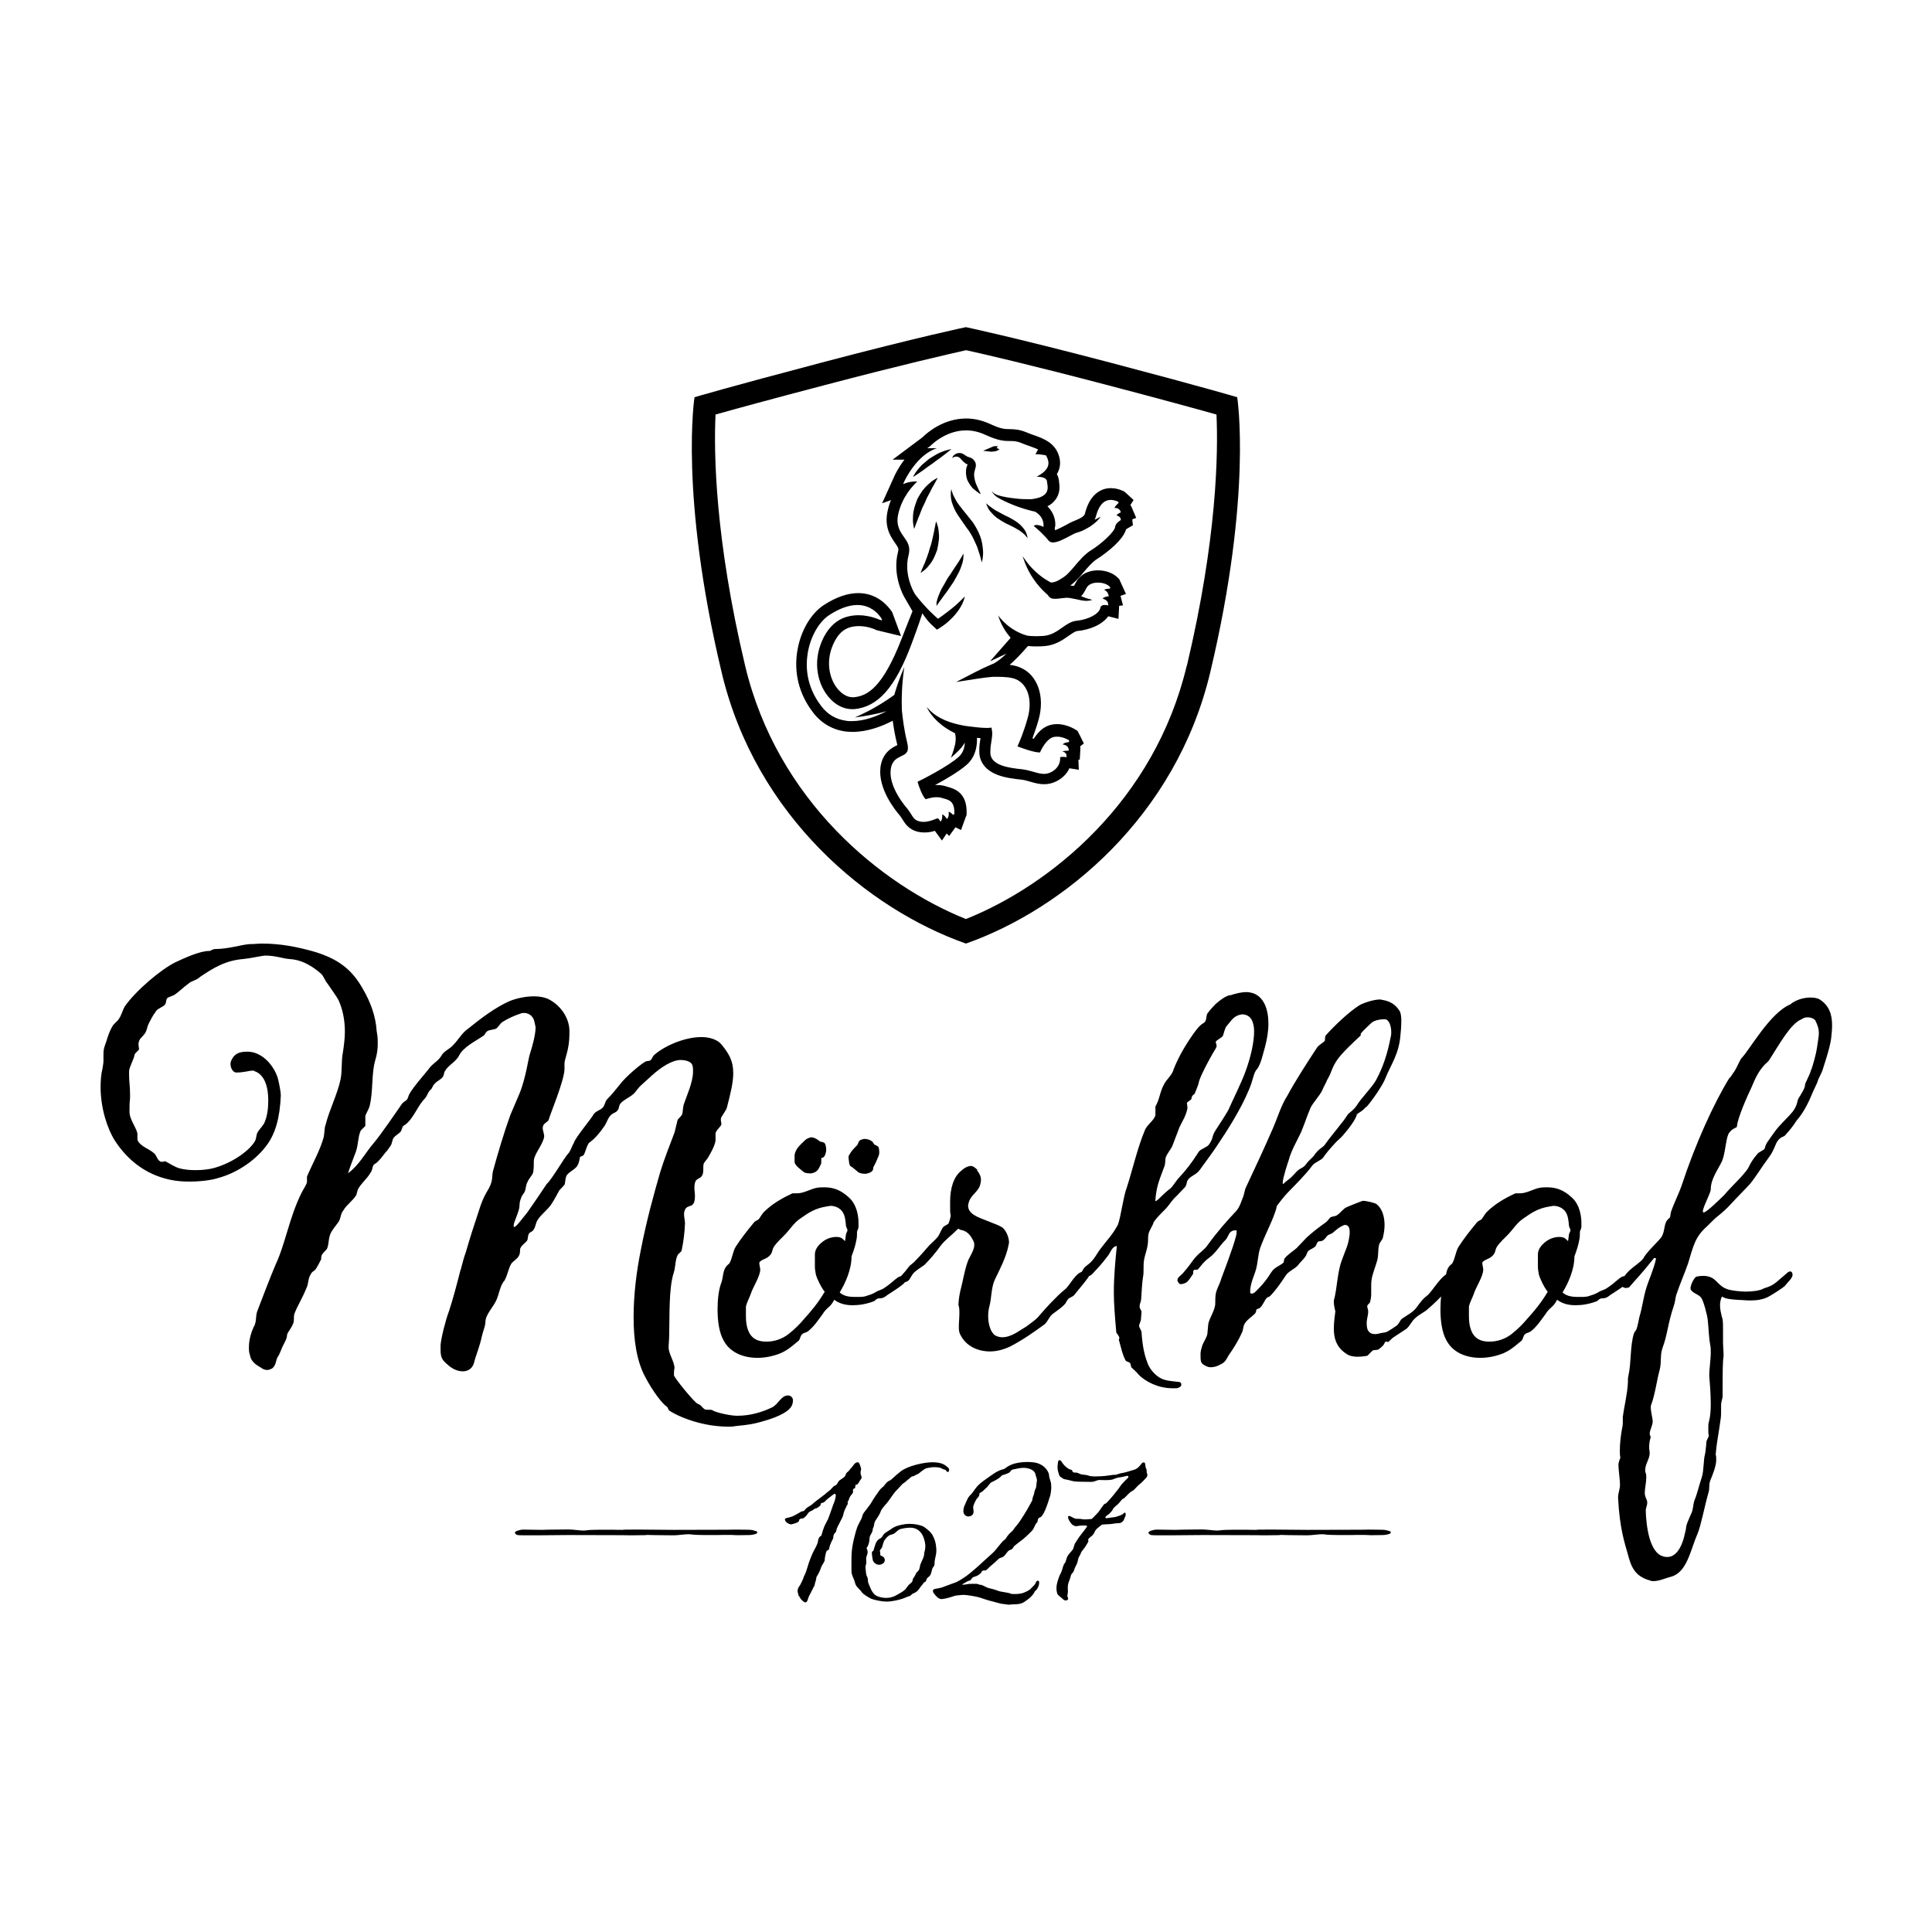 <?xml version="1.0" encoding="UTF-8"?><svg id="a" xmlns="http://www.w3.org/2000/svg" viewBox="0 0 141.73 141.73"><path d="M55.51,112.51c.04-.06.04-.07.04-.12s-.12-.08-.2-.1c-.08-.02-.16-.07-.52-.07-.4,0-.64-.01-.88-.01s-.48.01-.6.01c-1.88,0-2.92.01-3.92.01-.8,0-1.6-.02-2.36-.02-.19,0-.36,0-.51,0-.01,0-.02,0-.03,0-.02,0-.04,0-.06,0-.5,0-.74,0-.8.02-.23,0-.47,0-.7-.01h-.44c-.4,0-.8,0-1.04.01-.32.01-.24.01-.52.04-.04,0-.12.01-.16.01-.28,0-.8-.08-1.08-.08-.32,0-.84.01-1,.01-.36,0-.76.01-.96.02-.44,0-1.12-.02-1.36-.02-.28,0-.6.11-.64.21,0,.07.08.17.2.19.08.02.48.02,1.4.02.76,0,1.56-.02,2.36-.02,1,0,2.04.01,3.92.01.12,0,.36.01.6.01s.48-.01.88-.01c.17,0,.27,0,.35-.02.2.01.6.02.95.02.16,0,.68.01,1,.01.28,0,.8-.08,1.08-.08.04,0,.12.01.16.01.28.03.2.03.52.04.24.01.64.01,1.04.01h.44c.24-.01.48-.01.72-.01.16,0,.32,0,.44.01.12.01.24.01.4.01.32,0,.64-.01.76-.01.16,0,.48-.07.52-.12M63.14,108.13s-.01-.07-.01-.08c0-.04.01-.05.01-.12,0-.05.03-.1.03-.16,0-.05-.01-.12-.07-.25,0-.01-.07-.25-.16-.25-.25,0-.35.27-.45.37-.2.2-.18.25-.31.34-.14.1-.14.23-.19.31-.14.19-.45.26-.53.48-.04.08-.12.2-.22.22-.1.01-.26.27-.42.38-.16.11-.29.25-.41.33-.12.08-.42.33-.59.45-.16.12-.26.25-.42.33s-.31.22-.31.22c0,0-.07.15-.19.16-.12.01-.15.04-.31.14-.29.16-.37.22-.6.29-.25.07-.4.08-.41.16,0,.26.4.38.44.38s.35-.08.48-.15c.12-.07.1-.08.14-.2.04-.12.25-.04.35-.14.11-.1.18-.16.2-.2.03-.04.07-.12.15-.2.08-.08.3-.14.37-.22.07-.08.15-.04.27-.12.12-.08.19-.15.19-.15,0,0,.05-.1.05-.15s.1-.04.19-.08c.1-.04.15-.14.3-.26.15-.12.29-.22.4-.31.05-.04.1-.07.12-.07s.04.03.07.05c.01.01.01.04.01.08,0,.1-.03.25-.08.4-.08.2-.18.46-.18.48s-.22.63-.3.84c-.1.2-.18.33-.27.53-.08.19-.14.38-.2.6-.03.1-.03.11-.04.11,0,0-.08.03-.11.07-.14.18-.11.34-.15.45-.04.11-.12.3-.25.52-.19.34-.41.95-.52,1.34-.1.34-.18.5-.25.63,0,.08-.22.53-.27.61l-.03.04c-.08.11-.15.22-.15.38,0,.05.01.11.03.16.04.18.05.22.07.22.03-.03.05.14.22.3.14.14.22.16.27.16.16-.04.14-.25.27-.5.14-.25.19-.38.29-.57.1-.16.11-.22.12-.31.03-.14.1-.26.1-.4.01-.14.15-.25.27-.56l.07-.19c.04-.12.1-.22.16-.31.11-.19.12-.22.12-.26,0-.03,0-.07.01-.15.03-.2.08-.41.12-.5.04-.1.14-.04.18-.15.03-.11.04-.23.19-.56.07-.15.11-.2.12-.23,0-.01.01-.05.01-.07,0-.08.01-.22.12-.33.11-.1.08-.12.12-.26.04-.14.07-.2.3-.64.23-.44.16-.35.23-.6.07-.25.14-.3.19-.45.04-.12.1-.1.1-.2,0-.1-.01-.11-.01-.14,0-.05.04.01.1-.19.07-.26.22-.34.27-.45.03-.04.03-.05.03-.08s-.01-.07-.01-.14c0-.12.12-.1.15-.15.01-.04.03-.07.03-.12v-.08s.01-.04.04-.04c.04,0,.12,0,.22-.18.16-.29.2-.26.2-.33s-.03-.15-.07-.26M69.59,107.94s.04-.05.04-.1c0-.07-.04-.16-.11-.2-.14-.11-.33-.37-1.12-.37-.63,0-1.77.26-2.3.65-.52.4-.68.64-.87.71-.19.07-.35.35-.41.4-.05.04-.26.22-.31.31-.07.1-.44.61-.53.79-.08.18-.38.53-.46.65-.08.12-.2.2-.26.44-.05.23-.25.5-.37.8-.11.3-.4,1.31-.42,2.03-.01.3-.01.56-.01.76,0,.27,0,.45.01.55.01.16.15.44.2.57.05.14.07.3.15.41.07.11.34.35.4.46.04.11.56.44.74.5s.65.19,1.09.19.97-.15,1.13-.2c.18-.05.44-.19.53-.2.11-.01.15-.14.25-.18.11-.04.27-.12.37-.23.11-.11.16-.23.26-.34.11-.11.15-.25.27-.29.11-.04.07-.19.18-.3.12-.11.12-.08.2-.2.1-.12.1-.45.22-.59.15-.16.07-.26.12-.53.04-.22.11-.41.11-.68,0-.07,0-.14-.01-.2-.03-.4-.11-.61-.25-.9-.14-.26-.35-.42-.59-.6-.16-.14-.67-.26-1.12-.26s-.74.11-.87.14c-.14.03-.38.16-.55.29-.15.12-.4.2-.52.41-.12.2-.16.2-.25.25-.1.04-.2.18-.25.26-.05.08-.18.52-.2.6-.03.08-.12.03-.12.18s.05.48.08.56c.01.07.18.31.45.31.05,0,.12-.01.19-.04.16-.07.23-.19.23-.3,0-.14-.1-.26-.2-.29-.11-.03-.14-.08-.14-.12,0-.03.01-.05.01-.1s-.03-.1-.03-.15c0-.04.01-.1.07-.15.12-.14.12-.26.16-.38.04-.12.07-.23.12-.29.04-.05.16-.22.3-.31.14-.1.31-.08.44-.19.14-.11.25-.25.42-.3.15-.04.46-.1.7-.1.33,0,.61.11.83.41.15.19.29.63.29.94,0,.27-.04.31-.07.46-.03.15,0,.2-.07.38-.07.18-.23.48-.25.61-.01.14-.07.35-.18.42-.1.07-.14.2-.19.3-.04.1-.14.18-.15.25-.03.07,0,.16-.12.27-.12.11-.16.11-.26.25-.11.14-.12.19-.26.31-.15.12-.34.22-.53.33-.26.15-.5.22-.76.22-.08,0-.15,0-.23-.01-.19-.03-.5-.08-.68-.27-.18-.19-.23-.34-.34-.59-.1-.25-.12-.25-.12-.45s-.11-.23-.14-.52c-.01-.18-.04-.3-.04-.4,0-.05.01-.11.03-.18.03-.08.03-.14.03-.19,0-.08-.01-.15-.01-.26,0-.18.11-.31.11-.49-.01-.2-.08-.25-.08-.29,0-.01.01-.03.03-.05.08-.1.16-.34.18-.53.01-.19,0-.27.14-.49.14-.22.08-.37.15-.45.05-.08.05-.31.12-.45.08-.14.33-.46.4-.68.07-.22.27-.42.46-.64.19-.22.5-.74.72-.95.22-.22.42-.48.52-.53.11-.05.3-.26.38-.3.07-.04.18-.2.29-.2.12,0,.2-.12.34-.15.12-.03.48-.42.7-.45.18-.03.35-.07.52-.07.19,0,.44.01.59.11.15.08.29.08.3.14.01.04.05.1.12.1.03,0,.05-.01.08-.03M77.02,109.81c.07-.27.1-.52.1-.7,0-.1-.01-.16-.01-.23-.01-.19-.15-.46-.15-.65s-.27-.8-1.05-.94c-.16-.03-.35-.04-.55-.04-.44,0-.87.07-1.17.2-.44.19-.38.27-.59.33-.2.05-.35.12-.5.2-.15.08-.61.41-.89.61-.27.2-.41.31-.59.53-.18.22-.26.38-.37.49s-.22.19-.35.52c-.14.33-.22.41-.23.74,0,.18.15.38.37.38.26-.03.38-.14.38-.38-.01-.14-.03-.22-.03-.3l.03-.15c.05-.11.12-.29.2-.42.08-.14.22-.2.22-.34s.04-.14.14-.19c.1-.05.22-.19.35-.3.14-.11.15-.18.22-.25.07-.07.1-.14.18-.18.18-.08.44-.22.6-.34.1-.07.15-.18.23-.19.08-.01.42-.14.49-.19.07-.05.12-.2.26-.22.12-.01.44-.12.8-.12.48.01.8.23.84.44.04.18.12.34.12.48,0,.03-.01.04-.01.07-.04.15-.01.41-.1.56-.08.15-.07.25-.12.41-.05.16-.07.14-.1.33-.03.19-.03.1-.18.4-.15.3-.76,1.31-.99,1.55-.23.25-.19.3-.38.46-.19.16-.31.33-.35.4-.04.07-.08.14-.18.2-.1.07-.25.26-.38.42-.14.16-.23.31-.46.53l-.72.65s-.83.79-1.36,1.14c-.53.35-.64.37-.85.44-.2.07-.37.14-.59.22-.35.15-.67.16-.75.19-.05.01-.11.05-.11.14,0,.04.01.11.07.18.16.22.34.41.56.42.07,0,.35-.05.59-.12.16-.04.35-.12.46-.14.1-.01.4-.05.6-.05.26.01.93.12,1.17.2.25.08.42.15.72.23.01,0,.04.01.05.01.31.08.79.22.86.22s.25.03.38.05c.03,0,.05.01.08.01.11,0,.22-.03.48-.03.2,0,.41-.04.55-.1.15-.07.29-.19.35-.23.23-.15.46-.41.52-.55.05-.14.12-.11.19-.23.11-.18.16-.31.16-.45v-.07c-.01-.07-.05-.1-.1-.1-.05,0-.11.04-.15.15-.07.19-.22.26-.33.4-.11.14-.34.25-.6.35-.15.05-.4.08-.6.08-.16,0-.3-.01-.34-.04-.1-.07-.68-.11-.9-.2-.22-.1-.63-.18-.75-.22-.12-.04-.41-.22-.53-.22s-.16-.07-.31-.07h-.29c-.12,0-.26,0-.4.03-.11.03-.22.03-.27.03s-.08,0-.08-.01.03-.03.07-.05c.15-.08.37-.23.45-.23s.11-.05.19-.16c.08-.11.12-.11.29-.16.16-.05.33-.19.4-.27.07-.08,0-.12.12-.15.03,0,.04-.01.14-.01.03,0,.07,0,.12-.04.12-.08.16-.16.27-.25.11-.08.5-.44.6-.53.1-.1.1-.08.29-.15.19-.07.29-.29.4-.41.11-.12.15-.11.25-.15.1-.04.16-.15.2-.22.04-.07.71-.57.71-.57,0,0,.64-.56.72-.72.08-.16.19-.4.23-.44.04-.04.05,0,.07-.07.03-.1.03-.29.16-.33.14-.04.19-.14.31-.34.12-.2.33-.78.44-1.19M84.07,108.42c.07-.07.1-.15.1-.22s-.03-.12-.04-.15c-.01-.01-.01-.05-.01-.1,0-.07,0-.15-.04-.22-.07-.11-.05-.34-.1-.41-.01-.03-.04-.04-.08-.04s-.11.03-.14.07c-.05.08-.15.18-.25.29-.1.11-.3.18-.38.2-.08.03-.72.22-.86.23-.14.01-.35.12-.45.12h-.08s-.11,0-.34.04c-.41.07-.9.08-1.09.08-.08,0-.37-.01-.48-.07-.11-.05-.46-.05-.59-.11-.12-.05-.16-.08-.26-.1-.1-.01-.27.03-.31-.11-.04-.14-.12-.08-.26-.16-.14-.08-.26-.18-.4-.34-.15-.18-.15-.3-.3-.3-.11,0-.11.26-.12.35-.01.05-.01.11-.01.16,0,.19.05.37.1.5,0,.01.01.04.01.05.05.19.19.19.27.27.08.08.27.08.41.12.18.05.33.08.42.1.1.01.25.03.55.03s.6.01.74.01.3-.07.41-.11c.03-.01.11-.03.16-.03.08,0,.14.01.38.01.2,0,.5,0,.65-.07.15-.07.37-.12.37-.12,0,0,.34-.04.56-.11.04-.01.07-.01.1-.01.05,0,.07.03.07.05,0,.04-.01.08-.04.1-.05.04-.15.15-.33.33-.18.18-.34.44-.34.44l-.35.44c-.07.08-.23.29-.35.41-.12.12-.22.27-.3.27-.11,0-.37.5-.55.68-.15.15-.41.44-.44.44s-.31.03-.4.03h-.12c-.08,0-.16,0-.26-.03-.08-.01-.15-.01-.23-.01s-.16,0-.23-.03c-.14-.04-.29-.18-.42-.18-.05,0-.07.03-.07.08,0,.08.05.19.08.25.05.08.15.27.3.35.08.05.14.07.19.07.04,0,.05,0,.12-.01.19-.04.38-.04.57-.04.11,0,.14.04.14.07,0,.01-.29.41-.45.6s-.29.42-.38.55c-.1.12-.12.29-.18.45-.05.16-.23.29-.38.5-.15.22-.15.46-.23.57-.08.08-.1.14-.15.29-.05.16-.08.3-.15.44-.07.14-.14.25-.26.67-.05.18-.07.33-.07.45,0,.16.03.3.05.38.04.15.25.26.4.41.08.08.16.12.23.12.05,0,.1-.03.14-.05.03-.03.04-.05.04-.08,0-.04-.03-.08-.05-.15-.01-.03-.01-.04-.01-.07,0-.08.04-.15.04-.3,0-.12-.01-.18-.01-.27,0-.04,0-.1.01-.18.04-.23.05-.23.14-.46.08-.23.07-.27.11-.35.04-.08.15-.15.18-.25s.08-.25.19-.45c.11-.2.1-.35.16-.52.07-.16.11-.18.15-.29.04-.11.05-.15.22-.35.16-.2.31-.48.34-.53.01-.01.01-.04.01-.05,0-.04-.01-.1-.01-.12,0-.08.26-.26.29-.29.2-.2.14-.25.26-.41.12-.16.4-.33.42-.37.03-.04.23-.04.38-.05.15-.01.2,0,.4-.03.16-.03.35-.05.46-.05.15,0,.26-.05.34-.15.1-.11.05-.11.16-.33.04-.07.04-.12.04-.16,0-.08-.04-.14-.07-.14-.05,0-.11.12-.26.18-.12.05-.29.11-.41.14-.12.03-.42.05-.56.08-.05.01-.1.01-.14.01s-.05-.01-.05-.04c0-.01,0-.03.01-.05.07-.12.18-.14.27-.23.1-.1.2-.19.25-.3.04-.11.18-.23.23-.27.05-.04.18-.14.31-.3.05-.07.2-.26.29-.26.12-.11.23-.22.33-.33.05-.05.2-.18.29-.22.16-.07.33-.34.52-.48.19-.14.35-.34.49-.48M102.02,112.39c0-.06-.12-.08-.2-.1s-.16-.07-.52-.07c-.4,0-.64-.01-.88-.01s-.48.01-.6.01c-1.88,0-2.92.01-3.92.01-.8,0-1.6-.02-2.36-.02-.19,0-.36,0-.5,0-.01,0-.02,0-.03,0-.02,0-.04,0-.06,0-.5,0-.74,0-.8.02-.23,0-.47,0-.7-.01h-.44c-.4,0-.8,0-1.04.01-.32.01-.24.01-.52.04-.04,0-.12.01-.16.01-.28,0-.8-.08-1.08-.08-.32,0-.84.01-1,.01-.36,0-.76.01-.96.02-.44,0-1.12-.02-1.36-.02-.28,0-.6.11-.64.21,0,.07.08.17.2.19.08.02.48.02,1.4.02.76,0,1.56-.02,2.36-.02,1,0,2.04.01,3.92.01.12,0,.36.01.6.01s.48-.01.88-.01c.17,0,.27,0,.35-.02.2.01.6.02.95.02.16,0,.68.01,1,.01.28,0,.8-.08,1.08-.08.04,0,.12.01.16.01.28.03.2.03.52.04.24.01.64.01,1.04.01h.44c.24-.01.48-.01.72-.01.16,0,.32,0,.44.01.12.01.24.01.4.01.32,0,.64-.01.76-.01.16,0,.48-.07.52-.12.04-.06.04-.07.04-.12"/><path d="M119.05,103.84c0,.62,0,.72-.04.87-.11.54-.18,1.2-.18,1.7,0,.18,0,.36.04.51,0,.04-.14.33-.14.51,0,.51.11,1.01.11,1.52,0,.29-.14.58-.14.91.11,2.28.51,3.41.69,4.06.25.94.47,1.7,1.67,2.03.07.04.18.04.25.04.4,0,.87-.22,1.3-.33,1.16-.33,1.41-1.99,1.92-3.15.25-.58.51-1.99.8-3.01.11-.33,0-.51.14-.91.14-.33.43-1.02.43-1.49,0-.18,0-.29-.04-.4.07-.87.22-1.52.36-2.57.04-.22.04-.43.04-1.09,0-.22.11-.43.11-.65,0-1.81,0-2.5.07-2.9,0-.44-.04-.73-.04-.94v-1.01c0-.33,0-.58-.04-.8,0-.04-.04-.07-.04-.11-.07-.29-.14-.58-.14-.87,0-.22.04-.44.14-.65.25.18.72.22,1.23.25.22,0,.51.04.83.04.43,0,.98-.04,1.45-.33.14-.07.94-.58,1.09-.72.22-.29.58-.58.58-.83,0-.11-.04-.25-.18-.25-.07,0-.14.04-.25.14l-.76.65c-.43.36-.83.4-.94.47-.25.14-.76.22-1.27.22-.47,0-.98-.07-1.27-.14-.91-.25-.83-.94-1.77-1.01h-.18c-.18,0-.4.04-.47.07-.14.11-.33.47-.36.65,0,.04-.04.11-.04.14,0,.4.58.43.8.76.14.18.43,1.2.47,1.63.07.62.07,1.2.18,1.81.04.18.04.36.04.54,0,.58-.11,1.16-.11,1.74.04.47.11,1.31.11,2.07,0,.51-.04.94-.14,1.31-.04.11-.04.29-.04.47,0,.22,0,.43.04.51-.04.22-.18.33-.18.51-.04.33-.04.62-.11.91-.11.4-.07,1.12-.22,1.63-.18.51-.33,1.2-.54,1.7-.14.4-.07.69-.29,1.09-.11.29-.33.69-.33.94,0,.11-.11.47-.14.65-.22.87-.65,1.49-1.23,1.49-.07,0-.18,0-.29-.04-1.05-.25-1.27-2.32-1.3-3.37,0-.18.11-.36.11-.58,0-.11-.04-.22-.11-.36-.04-.11-.07-.22-.07-.36,0-.33.11-.76.11-1.12,0-.11,0-.22-.04-.33-.04-.07-.04-.14-.04-.22,0-.43.33-.83.33-1.23,0-.14-.04-.29-.04-.43,0-.25.04-.54.11-.72,0-.11-.07-.22-.07-.25,0-.33.22-.62.22-.94,0-.22-.14-.69-.14-1.02,0-.07,0-.14.04-.22.29-.8.4-1.78.62-2.57.14-.58,0-1.05.22-1.63.36-.98.36-1.7.8-3.01.11-.29.11-.54.18-.8.25-.76.62-1.6.87-2.32.4-1.31.51-1.96,1.41-2.75.69-.69.72-.69.76-.72.36-.29.65-.54,1.05-.98.22-.25,1.16-1.2,1.34-1.41.47-.58.87-1.27,1.34-1.89.47-.62.47-1.01.72-1.31.25-.29.4-.22.51-.36.72-.8.72-.94.87-1.12.33-.36.72-1.01,1.01-1.7.25-.62.47-.98.51-1.16.04-.18.29-.58.36-.83.07-.25.51-1.49.62-2.28.04-.33.07-.69.07-.98,0-.8-.22-1.45-.91-1.89-.18-.11-.43-.14-.69-.14-.51,0-1.09.18-1.48.51-1.48.62-2.97,3.33-3.55,3.92-.14.14-.33.69-.58,1.05-.11.11-.18.33-.33.43-1.16,1.88-2.5,4.86-3.48,7.83-.22.65-.58,1.34-.8,1.99l-.07.4c-.07.07-.14.11-.22.22-.25.33-.14.91-.47,1.3-.33.4-1.05,1.05-1.27,1.49-.22.29-.65.54-1.01.87-.22.22-.47.47-.58.87,0,.04-.04.11-.04.14,0,.14.11.25.33.29.07,0,.22-.04.25-.04.62-.73.69-.73,1.85-2.17.04,0,.14.04.14.04-.18.83-.51,1.49-.72,2.17-.22.72-.29,1.41-.51,2.14-.07.29-.11.62-.22.91-.04.07-.14.18-.18.29-.29.94-.18,2.1-.4,3.08-.04.14-.04.33-.04.54-.04.83-.29,1.81-.36,2.43M132.88,78.43c-.18.62-.47.98-.47,1.2s-.36.76-.47.94c-.11.18-.07.51-.43.98-.29.36-.69.72-1.01,1.09-.33.36-.72.98-.83,1.12-.11.14-.18.36-.22.51-.07.11-.43.25-.51.36-.36.4-.51.69-.69,1.05-.14.25-.65.8-.83.98-.11.11-.8.83-.91.98-.11.11-1.3,1.3-1.52,1.3-.04,0-.07,0-.07-.07,0-.33.58-1.34.58-1.63,0-.76.54-1.45.83-2.07.25-.62.25-1.49.47-1.99.25-.43.62-.43.62-.54.04-.62.8-2.32,1.05-2.83.25-.58.47-1.16.98-1.7.14-.14.25-.22.33-.33.72-1.12,1.59-2.72,2.39-3.01.14-.11.29-.14.43-.14.29,0,.54.14.58.25.18.36.25.62.25.91,0,.25-.07.58-.14,1.09-.07.47-.25,1.09-.4,1.56M114.85,88.91c.18.25.22.65.25,1.02,0,.07.11.22.11.33,0,.07-.11.22-.11.29l-.07.51c-.04-.07-.11-.11-.18-.18-.11-.11-.29-.14-.47-.14-.25,0-.54.07-.8.22-.4.25-.76.62-.76,1.05v.94c0,.18.04.33.07.54.07.29.4.98.65,1.27-.47.8-.98,1.41-1.48,1.96-.36.43-.69.76-1.19,1.16-.47.36-1.05.54-1.59.54-.33,0-.58-.04-.83-.18-.51-.29-.69-.94-.69-1.67v-.72c.07-.33.25-.62.36-.94.14-.47.69-1.27.69-1.78,0-.11-.07-.33-.07-.51.11-.18.4-.25.58-.36.43-.29.33-.51.47-.76.25-.4.62-.69.91-1.01.33-.36.58-.76.98-1.05.72-.51,1.16-.8,2.03-.94.07,0,.18-.04.25-.04.33,0,.69.14.91.47M114.63,94.81c.4-.65.87-1.67.87-2.65.18-.47.29-.83.36-1.23.04-.11.04-.47.04-.58.04-.14.11-.22.11-.36v-.25c0-.98-.36-1.59-.69-1.88-.58-.54-1.12-.76-1.81-.76-.18,0-.4,0-.58.04-.4.07-.94.4-1.41.4h-.25c-.07,0-.14,0-.18.04-.72.33-1.45.76-2.03,1.34-.11.11-.25.36-.36.51-.11.11-.25.11-.36.25-.51.62-.94,1.16-1.34,1.78-.22.36-.25.87-.47,1.23-.07.07-.18.14-.25.25-.25.36-.18.8-.36,1.23-.18.51-.25,1.2-.25,1.89,0,.83.11,1.67.43,2.25.47.91,1.45,1.3,2.5,1.3.54,0,1.12-.11,1.67-.33.43-.18.76-.43,1.19-.8.11-.07.11-.11.14-.11.11-.07.14-.36.25-.47.14-.14.25-.11.43-.22.47-.36.76-.83,1.12-1.31l.07-.11c.33-.43.47-.36.76-.91.33.25.76.4,1.34.4.47,0,.98-.07,1.56-.29.11-.04.14-.14.25-.18.07-.04.22-.04.29-.04.22-.04.33-.14.47-.25.18-.11,1.27-.8,1.27-.94s-.22-.43-.25-.43c-.18,0-.33.14-.47.25-.25.22-.51.43-.8.62-.14.11-.51.22-.54.25-.22.14-.4.22-.65.29-.25.11-.47.11-.69.11h-.33c-.47,0-.83-.11-1.05-.33M94.14,86.88s-.04-.04-.04-.11c0-.36.4-1.56.43-1.63.18-.72.62-1.45.91-2.07.29-.69.4-1.09.69-1.78.18-.4.69-.91.87-1.31.11-.29.25-.47.36-.76.4-.69.25-.69.65-1.34.29-.51,1.38-1.52,1.77-1.88.04,0,.04-.07.04-.11s0-.07.04-.11c.18-.22.51-.51.72-.72.22-.22.69-.29,1.01-.29.29,0,.47.47.47.94,0,.11,0,.25-.04.36-.22,1.16-.54,2.17-1.05,3.12-.22.47-1.19,1.45-1.45,1.92-.25.36-.54.51-.65.65-.07.11-.36.54-.47.65-.47.62-.8.98-1.23,1.59-.18.22-.43.25-.8.8-.11.14-.43.4-.54.58-.25.36-.43.25-.76.62-.07.07-.33.36-.43.44-.07.04-.43.33-.51.43M100.23,81.22c.4-.44,1.23-1.63,1.41-2.14.36-.91.98-1.74,1.09-3.08.04-.33.07-.76.07-1.16,0-.25-.04-.51-.11-.65-.29-.47-.65-.72-1.23-.83-.07,0-.14-.04-.22-.04-.51,0-1.3.29-1.52.43-.76.47-1.85,1.52-2.43,2.17-.14.11-.04.4-.14.47-.14.14-.43.29-.54.47-.62.94-1.63,2.5-2.17,3.52-.47.72-.72,1.63-1.09,2.46-.58,1.34-1.34,2.97-1.99,4.35l-.14.54c-.11.25-.25.83-.58,1.16-.65.69-1.27,1.38-2.06,2.46-.22.33-.58.54-.83.83-.18.18-.36.47-.62.8l-.36.43c-.11.11-.36.33-.36.36s-.04.11-.04.14c0,.07.04.11.11.22.04.07.11.07.18.07.11,0,.29-.07.4-.14.14-.11.33-.4.47-.62,0-.14,0-.22.04-.25,0-.04.07-.04.14-.04s.14,0,.18-.04c.22-.25.4-.54.8-.83.54-.4.72-.83,1.23-1.34.11-.11.22-.43.33-.54.14-.11.22-.14.33-.14h.14c0,.07,0,.25-.04.4-.25.98-.98,2.83-1.09,3.15-.11.4-.33.73-.4,1.09-.04.25-.04.51-.04.72,0,.47-.4,1.01-.51,1.49l-.07.76c-.07.29-.25.54-.36.8-.07.25-.14.43-.14.65,0,.58,0,.69.36.87.11.07.25.11.4.11.22,0,.47-.07.65-.18.43-.18.47-.4.65-.69.36-.51.72-1.09.98-1.67.11-.22.07-.43.18-.62.18-.33.51-.51.76-.76.07-.07.11-.18.11-.29.04-.07.22-.11.22-.11.22-.14.36-.54.54-.76.07-.07.18-.07.25-.14.43-.43.8-.98,1.16-1.52.18-.29.65-.47.87-.72.18-.25.43-.44.58-.69.07-.07.07-.25.22-.4.14-.11.36-.18.51-.33.07-.11.11-.33.25-.36.11,0,.14,0,.25-.04.14-.07.25-.22.33-.33.11-.14.29-.14.43-.25.22-.18.36-.33.62-.47.11-.04.18-.11.29-.11.18,0,.33.14.33.47v.22c-.11.87-.25.98-.58,1.92-.33.87-.33,2.03-.58,2.94v.14c0,.25.11.62.11.65-.04.33-.11.8-.11,1.23,0,.36.04.69.14.94.18.47.43.72.83.98.22.14.51.18.76.18.29,0,.58-.04.72-.07.04,0,.33-.36.43-.4.07-.04.29,0,.4-.07.58-.43.33-.43.54-.58.04,0,.11.04.14.04s.07-.04.11-.07c.07-.07.25-.25.33-.29l.94-.62c.25-.22.36-.54.62-.76.29-.29.69-.43.98-.72.51-.43,1.67-1.56,1.95-2.14.04-.07.04-.11.04-.14,0-.14-.11-.22-.14-.33l-.11-.04c-.76,0-1.41,1.41-1.88,1.74-.33.25-.51.54-.76.87-.25.33-.69.54-1.05.8-.14.11-.22.4-.4.51-.22.14-.51.36-.76.47l-.4.07c-.14.04-.29.07-.4.07-.22,0-.4-.07-.51-.25-.11-.18-.11-.4-.11-.62s.11-.51.11-.8c0-.14-.07-.25-.07-.36,0-.04,0-.07.04-.11.04-.04.07-.11.14-.14.07-.18.11-.47.11-.62v-.58c0-.18,0-.36.04-.58.07-.4.29-.94.4-1.34.11-.4.04-.76.14-1.16.04-.18.29-.4.29-.58.07-.29.11-.58.11-.87,0-.62-.18-1.2-.58-1.52-.14-.11-.8-.25-1.01-.25-.04,0-1.23.47-1.27.51-.22.14-.4.4-.62.54-.14.11-.33.07-.51.18-.07.07-.22.29-.33.36-.51.36-.94.69-1.41,1.12l-.72.76c-.25.22-.72.51-.91.8,0,.07-.04.18-.04.25-.18.18-.47.29-.65.44-.25.18-.4.54-.58.76-.29.4-.54.65-.87.98-.07.07-.18.11-.25.11s-.11-.04-.11-.11c0-.65.29-1.16.43-1.67.14-.51.14-1.02.29-1.52.33-.94.8-1.78,1.09-2.61.07-.22.11-.29.14-.51.04-.07.58-.76.76-.94.69-.72,1.3-1.3,1.88-2.07.14-.18.62-.36.76-.54.25-.36.47-.62.8-.98.18-.22.47-.44.65-.65,1.01-1.16,1.05-1.59,1.01-1.52.04-.11.4-.22.69-.58M91.1,74.41c.36,0,.72.18.83.69.04.14.07.33.07.58,0,.72-.22,1.85-.69,3.08-.29.76-.87,1.92-1.19,2.65-.11.22-.76,1.23-.91,1.45-.36.54-.14.54-.51,1.09-.14.22-.62.33-.76.54-.58.91-.87,1.27-1.56,2.03-.14.18-.33.47-.47.62-.8.62-.91.91-1.16.98.07-.98.25-1.45.58-2.32l.11-.29c.04-.11.04-.47.07-.58.11-.33.4-.62.51-.91l.51-1.34c.22-.47.47-.8.58-1.38,0-.14-.04-.33-.04-.4.04-.07.33-.22.33-.29.04-.33.22-.29.25-.4.04-.11.29-.69.29-.8.04-.29.65-1.52,1.27-2.54,0-.04.04-.07.04-.11,0-.14-.07-.29-.07-.33.11-.18.47-.29.54-.47.07-.18.14-.58.29-.72.36-.4.47-.72,1.09-.83M84.59,89.74c.11-.22.29-.43.91-1.05.25-.25.47-.65.8-.94l.62-.65c.14-.14.14-.43.18-.47.18-.36.65-.43.91-.8.36-.51.94-1.27,1.27-1.78.76-1.12,1.77-2.72,2.32-4.06.33-.72.36-1.34.62-1.56.29-.4.43-1.12.58-1.63.14-.54.25-1.12.25-1.7,0-1.05-.33-1.99-1.16-2.25-.14-.04-.29-.07-.47-.07-.36,0-.8.11-1.12.22-.33,0-.83.4-1.12.65-.07.07-.51.54-.51.58-.22.18-.14.54-.25.69-.14.22-.25.07-.76.76-.58.8-1.16,1.74-1.56,2.75-.07.36-.47.72-.65,1.01-.4.69-.33,1.09-.69,1.74v.65c-.14.4-.58.65-.76,1.05-.54,1.27-.91,2.9-1.34,4.24-.25.62-.43,2.14-.65,2.72-.4.76-.83,1.16-1.34,1.85-.25.36-.36.62-.69.94l-.4.33c-.11.11-.14.22-.22.33-.07.07-.18.07-.25.14-.07.11-.11.22-.11.29,0,.11.07.18.18.25.04.04.07.04.11.04.14,0,.29-.22.43-.29.14-.11.29-.14.4-.25.4-.43.72-.76,1.12-1.3.18-.18.33-.76.69-.76-.11,1.05-.22,2.25-.22,3.37,0,.87.07,1.7.18,2.97.07.14.22.25.22.4,0,.04,0,.11-.04.14,0,.04.04.07.04.11.14.51.22.91.43,1.34.07.18.25.14.36.25.07.11.04.22.11.33.14.14.33.29.51.51.51.54,1.48,1.01,2.46,1.01h.25c.11,0,.14,0,.29-.07.11-.07.14-.11.14-.18,0-.18-.11-.22-.25-.22-.33-.04-.91-.07-1.23-.25-.25-.11-.8-.54-1.01-1.16-.22-.58-.36-1.2-.43-2.25,0-.07-.18-.36-.18-.43,0-.14.14-.36.14-.51,0-.11.04-.4.04-.51,0-.18-.14-.22-.14-.4,0-.25.07-.25.11-.51.04-.54.07-1.27.14-1.67.04-.18.04-.4.04-.62s0-.44.04-.65c.07-.43.29-.87.29-1.45,0-.62.11-.62.4-1.23M71.7,85.82c-.18-.18-.33-.29-.51-.29-.04,0-.11.04-.18.04-.18.07-.36.18-.51.33-.54.43-.8,1.27-.8,2.25v.51c0,.18,0,.33.04.47,0,.22-.14.62-.18.65-.18.14-.33.14-.43.33-.04.04-.22.47-.33.62-.18.22-.4.4-.62.62-.4.47-.8.91-1.12,1.23-.14.14-.33.25-.4.36-.22.29-.33.43-.54.65-.07.07-.11.14-.11.22,0,.14.18.25.4.25.33-.11.29-.22.54-.58.14-.22.62-.51.87-.69.43-.43.83-.91,1.19-1.41.33-.43.8-.76,1.19-1.16.04-.04.07-.07.11-.07s.11.04.14.07c.54.07.8.47.98.87.04.07.04.18.04.25,0,.43-.4.91-.51,1.3-.22.65-.29,1.2-.47,1.89-.07.22-.18.87-.18,1.2.07.18.07.4.07.62,0,.33-.04.65-.04.94,0,.22,0,.43.11.62.4.83,1.27,1.23,2.17,1.23.51,0,1.01-.14,1.48-.36.91-.47,1.74-1.05,2.53-1.63.25-.22.36-.62.65-.8.29-.22.62-.43.87-.72.07-.11.14-.29.29-.4.11-.07.25-.11.36-.22.25-.33.76-.91,1.01-1.27.04-.04.07-.11.07-.14,0-.07-.07-.18-.11-.22-.04-.07-.14-.07-.22-.11-.65,0-1.05,1.05-1.45,1.34-.54.43-1.38,1.34-1.85,1.89-.25.33-.58.51-.94.8l-.47.29c-.33.22-.83.51-1.3.51-.18,0-.36-.04-.54-.14-.33-.22-.51-.83-.51-1.41,0-.29.04-.54.11-.8.14-.54.11-1.34.4-1.92.33-.69.8-1.56.98-2.46,0-.07.04-.14.04-.22,0-.43-.25-.91-.47-1.09-.33-.25-1.67-.65-2.06-.91-.29-.18-.47-.4-.47-.69,0-.11.04-.22.07-.33.14-.43.65-.72.8-1.16.04-.14.07-.29.07-.43,0-.25-.11-.47-.29-.69M62.29,85.28c.04.33.18.29.25.36l.4.33c.11.11.36.14.58.14.29-.07.54-.14.54-.43,0,0,0-.07.04-.11.18-.36.14-.25.33-.72.07-.14.07-.25.07-.36,0-.18-.04-.33-.07-.36-.04-.07-.29-.14-.33-.22-.07-.22-.4-.36-.69-.36-.07,0-.14.04-.18.04-.29.07-.25.33-.36.43-.25.25-.4.4-.58.72-.04.04-.04.11-.04.18,0,.14.04.29.04.36M58.3,85.28c0,.11.18.29.25.36l.4.33c.07.07.25.11.54.11.43-.07.54-.25.72-.65.04-.07.04-.14.04-.22v-.22c0-.14.14.07.29-.29.04-.11.07-.25.07-.36,0-.25-.07-.43-.11-.47-.04-.07-.22-.11-.29-.11s-.36-.33-.72-.33c-.29.07-.4.18-.51.29-.25.25-.62.54-.69,1.01v.54ZM61.81,88.91c.18.25.22.65.25,1.02,0,.07.11.22.11.33,0,.07-.11.22-.11.29l-.07.51c-.04-.07-.11-.11-.18-.18-.11-.11-.29-.14-.47-.14-.25,0-.54.07-.8.22-.4.25-.76.62-.76,1.05v.94c0,.18.04.33.07.54.07.29.4.98.65,1.27-.47.8-.98,1.41-1.48,1.96-.36.43-.69.76-1.19,1.16-.47.36-1.05.54-1.59.54-.33,0-.58-.04-.83-.18-.51-.29-.69-.94-.69-1.67v-.72c.07-.33.25-.62.36-.94.14-.47.69-1.27.69-1.78,0-.11-.07-.33-.07-.51.11-.18.4-.25.58-.36.43-.29.33-.51.47-.76.25-.4.62-.69.91-1.01.33-.36.58-.76.98-1.05.72-.51,1.16-.8,2.03-.94.07,0,.18-.04.25-.04.33,0,.69.14.91.47M61.6,94.81c.4-.65.87-1.67.87-2.65.18-.47.29-.83.36-1.23.04-.11.04-.47.04-.58.04-.14.11-.22.11-.36v-.25c0-.98-.36-1.59-.69-1.88-.58-.54-1.12-.76-1.81-.76-.18,0-.4,0-.58.04-.4.07-.94.4-1.41.4h-.25c-.07,0-.14,0-.18.04-.72.33-1.45.76-2.03,1.34-.11.11-.25.36-.36.51-.11.11-.25.11-.36.25-.51.62-.94,1.16-1.34,1.78-.22.36-.25.87-.47,1.23-.07.07-.18.14-.25.25-.25.36-.18.8-.36,1.23-.18.51-.25,1.2-.25,1.89,0,.83.11,1.67.43,2.25.47.91,1.45,1.3,2.5,1.3.54,0,1.12-.11,1.67-.33.43-.18.76-.43,1.19-.8.11-.07.11-.11.14-.11.11-.07.14-.36.25-.47.14-.14.25-.11.43-.22.47-.36.76-.83,1.12-1.31l.07-.11c.33-.43.47-.36.76-.91.33.25.76.4,1.34.4.47,0,.98-.07,1.56-.29.11-.04.14-.14.25-.18.07-.04.22-.04.29-.04.22-.04.33-.14.47-.25.18-.11,1.27-.8,1.27-.94s-.22-.43-.25-.43c-.18,0-.33.14-.47.25-.25.22-.51.43-.8.62-.14.11-.51.22-.54.25-.22.14-.4.22-.65.29-.25.11-.47.11-.69.11h-.33c-.47,0-.83-.11-1.05-.33M18.3,69.26c-.58.04-1.56.36-2.5.36-.22,0-.33.14-.43.14-.72,0-1.81.51-2.5.83-1.09.54-2.93,2.1-3.73,3.26-.18.33-.22.62-.43.91-.11.18-.36.33-.47.54-.33.58-.4,1.05-.54,1.38-.11.29-.11.51-.11.69v.47c0,.14-.04.33-.07.54-.11.44-.14.91-.14,1.38,0,1.56.51,3.08,1.05,3.92.87,1.34,2.17,2.46,4.02,2.86.51.11.98.14,1.45.14.94,0,1.74-.14,2.06-.25,1.27-.33,2.61-1.16,3.48-2.25.8-.98,1.09-2.25,1.16-3.81,0-.36-.18-1.09-.18-1.12-.14-.65-.62-1.34-1.12-1.7-.36-.25-.72-.4-1.16-.4-.58,0-.94.14-1.16.62-.04.07-.07.18-.07.29,0,.29.18.62.43.62.54,0,.94-.14,1.19-.14.07,0,.11,0,.14.04.76.25,1.01,1.2,1.01,2.14,0,.58-.07,1.12-.25,1.56-.07.25-.43.58-.54.8-.11.22-.07.4-.18.62-.36.65-1.56,1.56-2.93,1.96-.47.14-.98.18-1.45.18-.43,0-.83-.04-1.19-.14-.36-.11-.72-.36-1.01-.51-.07,0-.14.04-.25.04-.04,0-.11,0-.14-.04-.22-.11-.25-.44-.43-.58-.4-.36-.94-.47-1.19-.91-.04-.07-.04-.15-.04-.22v-.25c0-.07,0-.14-.04-.22-.14-.43-.54-.94-.54-1.45,0-.36,0-.65.04-.98v-.33c0-.58-.07-.87-.07-1.41v-.25c0-.29.36-.91.4-1.2,0-.11.29-.33.33-.4,0-.11-.04-.25-.04-.4,0-.11.04-.22.07-.29.07-.14.22-.25.33-.4.22-.22.22-.58.36-.83.18-.33.22-.47.54-.91.11-.18.51-.29.65-.47.11-.14.04-.43.22-.51l.43-.18c.36-.22.69-.58,1.05-.83.22-.22.62-.25.87-.51.94-.62,1.81-1.2,3.19-1.31.47-.04,1.38-.25,1.59-.25.76,0,1.3.22,1.74.25.83.04,1.56.4,2.32,1.05.25.22.29.51.51.76.22.33.69.98.8,1.2.33.72.47,1.52.47,2.32,0,.51-.07,1.01-.14,1.49-.14.69-.04,1.34-.18,2.03-.22,1.05-.83,2.25-1.09,3.3-.11.29-.07.58-.14.91-.25.94-.83,1.96-1.23,2.9v.4c0,.14-.33.65-.36.72-.94,1.85-1.19,3.73-1.95,5.36-.43,1.02-.91,2.28-1.3,3.3-.18.43-.07.69-.22,1.09,0,.04-.04.11-.07.14-.18.4-.36.94-.36,1.52,0,.18,0,.36.07.54.07.47.4.72.8.94.14.11.29.18.47.18.11,0,.22-.04.36-.11.29-.22.25-.51.4-.83.18-.22.25-.58.47-.98.07-.14.22-.4.22-.58,0-.25.25-.4.47-.94.04-.11.04-.22.04-.33s0-.22.04-.36c.22-.58.54-1.05.87-1.85.18-.36.11-.72.33-1.05.07-.14.14-.18.29-.29.11-.07.43-.72.47-.8,0-.11,0-.22.04-.29.07-.18.33-.36.4-.51.14-.36.07-.58.22-1.02.14-.36.47-.69.65-.98.14-.25.11-.54.33-.8.22-.4.69-.69.94-1.12l.11-.4c.22-.43.69-.8.91-1.2.22-.25.11-.58.36-.69.22-.11.54-.54.76-.83.04-.04.07-.04.36-.47.14-.18.11-.43.25-.62.11-.14.33-.25.47-.4.14-.14.11-.36.25-.47.11-.07.18-.11.29-.22.54-.54.76-1.27,1.3-1.81.14-.18.22-.47.36-.58.18-.14.14-.29.33-.47.18-.22.47-.29.62-.54.07-.11.04-.25.14-.4.22-.4.76-.65,1.01-1.09.29-.65,1.23-1.09,1.85-1.52.07-.07.11-.22.22-.29.14-.11.4-.11.62-.18.18-.07.33-.4.51-.51.4-.25.87-.47,1.34-.62.07-.04.18-.04.25-.04.25,0,.51.14.62.33.14.18.14.4.18.51,0,.07.04.14.04.22,0,.58-.29,1.56-.4,1.89-.14.36-.29,1.78-.8,3.01l-.65,1.52c-.47,1.3-.91,2.79-1.27,4.1-.07.25-.04.51-.11.8-.22.76-.47.62-.98,2.28-.33.98-.65,1.99-.91,2.9-.14.36-.25.83-.36,1.23,0,.04-.04.07-.04.11-.25.98-.51,1.99-.83,2.97-.25.65-.58,1.96-.62,2.5v.33c0,.58.11.76.54,1.12.36.33.76.47,1.09.47.4,0,.72-.22.83-.65.11-.47.4-1.12.58-1.96.07-.33.25-.72.25-1.01,0-.54.58-1.09.8-1.6.18-.36.29-1.12.58-1.41.25-.4.29-.91.54-1.3.11-.14.43-.33.51-.51.11-.14.11-.33.11-.47,0-.29.43-.51.54-.72.04-.14.04-.36.11-.47.07-.11.22-.14.29-.22.22-.25.18-.54.36-.8.25-.4.76-.76,1.01-1.16.22-.33.36-.62.54-.94.07-.14.33-.33.43-.51.04-.18.04-.4.11-.58.11-.29.69-.51.83-.8.11-.22.14-.4.18-.62l.25-.11c.18-.29.18-.58.4-.91.14-.14.43-.22,1.16-1.27.18-.29.25-.62.51-.83.14-.11.33-.14.43-.29.14-.14.07-.33.22-.51.25-.29.65-.43.94-.69.25-.22.25-.36.62-.69l.76-.69c.65-.58,1.41-1.09,2.06-1.12.54,0,.8.18.87.33.07.14.07.33.07.51,0,.8-.47,1.78-.69,2.46-.07.25-.04.47-.11.69-.04.11-.29.33-.33.4l-.22.91c-.33.87-.76,1.96-1.05,2.9-.47,1.63-1.01,3.55-1.45,5.84-.29,1.45-.51,3.15-.51,4.82s.22,3.19.83,4.35c.58,1.12,1.3,2.03,1.59,2.21.11.07.11.22.18.29.43.29,1.41.76,2.64,1.01.51.11,1.16.18,1.7.18.18,0,.36,0,.51-.04,1.09-.11,1.27-.15,1.81-.29.65-.18,1.63-.47,2.14-.94.18-.18.29-.36.29-.69,0-.11-.11-.33-.36-.33-.51,0-.69.62-1.16.87-.69.33-1.56.62-2.57.62-.54,0-1.59-.25-1.81-.4-.04-.04-.14-.04-.25-.04-.14,0-.29,0-.33-.04-.25-.18-.22-.29-.51-.4-.22-.07-1.74-1.92-1.74-2.1s0-.36.04-.51c0-.47-.43-1.05-.43-1.52,0-.29.04-.58.04-.87.04-1.45-.04-3.44.33-4.6.14-.4.11-.98.29-1.3,0-.07.25-.22.29-.33.14-.65.22-1.3.25-1.99,0-.22-.07-.47-.07-.69,0-.14.04-.29.11-.4.11-.18.4-.18.51-.29.14-.14.18-.36.18-.62,0-.22-.04-.44-.04-.65s.04-.43.14-.54c.11-.11.29-.14.4-.29.18-.25.07-.62.14-.91.04-.11.25-.33.29-.4.22-.36.54-.94.58-1.3v-.51c0-.22.43-.54.43-.69,0-.11-.04-.22-.04-.33,0-.07,0-.11.04-.18.07-.14.36-.54.4-.69.29-1.12.47-1.89.47-2.54,0-.44-.07-.8-.25-1.2-.18-.36-.54-.87-.8-1.09-.36-.25-.8-.36-1.3-.36-1.19,0-2.64.62-3.4,1.27-.18.14-.14.22-.29.4-.07.11-.29.07-.36.11-.22.07-1.48,1.09-1.95,1.74-.29.36-.58.72-.91,1.05-.14.14-.18.51-.33.62-.18.18-.51.25-.65.47-.22.4-1.34,1.7-1.45,2.1-.18.29-.22.58-.43.8-.25.25-1.19,1.89-1.56,2.21-.51.76-.87,1.3-1.41,2.07-.47.58-.83,1.09-.98,1.09-.04,0-.04-.04-.04-.11,0-.25.43-1.05.43-1.45,0-.18.04-.4.11-.54.04-.18.18-.33.25-.44.14-.29.07-.51.25-.8.07-.22.4-.51.4-.72.04-.25.04-.51.04-.8.04-.54.69-1.2.76-1.78,0-.22-.11-.43-.11-.65,0-.04.04-.11.04-.14.04-.18.36-.29.4-.43.07-.33,1.12-2.79,1.16-3.7v-.47c.04-.4.36-1.02.36-2.1v-.33c-.04-.94-.69-1.85-1.59-2.28-.25-.11-.62-.18-1.01-.18-.62,0-1.3.15-1.81.36-1.05.47-2.1,1.27-3.04,2.03-.43.29-.69.8-1.09,1.2-.25.29-.69.43-.87.8-.25.4-.65.54-.94.98-.25.33-1.38,1.56-1.48,2.03-.11.33-.25.22-.47.51-.4.58-1.59,2.32-2.06,2.86-.62.72-1.05,1.6-1.88,2.21.18-.58.4-1.09.58-1.59.18-.54.14-1.02.33-1.49.04-.11.33-.33.36-.4v-.72c.04-.18.29-.54.33-.8.25-1.05.11-2.32.4-3.3.14-.47.18-.83.18-1.2,0-.22,0-.43-.04-.69,0-.07-.04-.18-.04-.25-.07-1.12-.47-2.17-1.05-3.15-.8-1.41-1.85-2.17-3.58-2.68-1.19-.33-2.39-.58-3.8-.58-.25,0-.54.04-.83.04"/><path d="M68.71,44.28c0,.12-.02.19-.02.19,0,0,.04-.06.11-.16.06-.1.17-.23.29-.4.11-.17.27-.35.41-.56.14-.21.3-.44.45-.66.14-.24.27-.48.39-.71.12-.23.19-.47.26-.67.06-.2.07-.39.08-.51,0-.12-.01-.19-.01-.19,0,0-.03.06-.09.17-.05.11-.15.25-.25.42-.1.17-.25.36-.38.57-.13.21-.28.44-.44.66-.13.24-.27.48-.4.7-.13.23-.21.46-.29.65-.08.2-.1.38-.13.5M67.6,41.86c-.05.11-.07.17-.07.17,0,0,.06-.04.15-.1.09-.07.23-.17.36-.32.13-.15.28-.33.4-.55.12-.22.22-.47.31-.72.06-.26.1-.52.13-.77.02-.25,0-.48-.03-.68-.02-.2-.08-.36-.11-.47-.04-.11-.07-.17-.07-.17,0,0-.01.06-.04.18-.01.11-.06.27-.09.45-.02.18-.09.39-.13.62-.05.22-.1.46-.19.68-.06.23-.13.46-.21.67-.09.21-.14.42-.23.58-.08.17-.13.32-.18.42M67.72,35.92c-.15.21-.3.45-.43.7-.1.26-.19.52-.25.78-.06.25-.07.5-.07.71,0,.21.03.38.05.5.03.12.04.19.04.19,0,0,.03-.06.07-.18.03-.11.11-.27.17-.45.06-.19.17-.39.24-.61.08-.22.18-.45.3-.67.09-.23.2-.46.32-.67.12-.2.2-.42.31-.58.1-.17.17-.32.23-.42.06-.11.09-.17.09-.17,0,0-.06.03-.17.09-.1.06-.26.15-.41.29-.15.14-.34.3-.49.51M69.67,33.05c.07-.06.12-.1.12-.1,0,0-.06,0-.15.03-.09.03-.24.05-.39.11-.15.06-.34.12-.53.23-.18.1-.37.22-.56.34-.17.14-.34.28-.5.42-.15.14-.27.3-.38.43-.11.13-.17.26-.23.34-.05.09-.07.14-.07.14,0,0,.05-.03.13-.08.08-.06.2-.12.33-.22.13-.1.3-.19.45-.32.16-.12.33-.24.51-.36.17-.13.34-.26.5-.37.17-.11.31-.24.44-.33.13-.09.23-.19.31-.25M71.78,36.16c.11.06.17.09.17.09,0,0-.03-.06-.08-.17-.05-.1-.13-.25-.2-.43-.08-.17-.16-.37-.18-.57-.05-.19-.04-.41.03-.6.01-.06.01-.07.05-.19.03-.12.03-.25-.02-.37-.05-.11-.13-.21-.23-.28-.05-.03-.11-.06-.16-.08l-.07-.02c-.09-.02-.15-.05-.25-.12-.09-.06-.21-.15-.35-.18-.29-.04-.46.1-.55.19-.08.11-.08.18-.08.18,0,0,.05-.06.15-.09.09-.04.26-.04.36.04.05.03.1.09.17.17.07.08.19.21.33.29l.1.05s0,0,.01.01c0,0,0,.01,0,.02,0,0,0,0-.01.01,0,0-.05.11-.07.18-.07.32-.04.65.06.92.12.26.27.46.41.62.16.14.3.24.4.31M72.08,41.03c.02-.17.06-.41.03-.7-.03-.29-.07-.64-.2-.98-.13-.35-.32-.7-.54-1.03-.23-.29-.47-.58-.69-.86-.21-.27-.41-.5-.54-.74-.13-.23-.24-.43-.28-.59-.06-.15-.07-.25-.07-.25,0,0-.03.09-.04.26,0,.17-.01.43.08.71.09.28.22.61.42.91.2.29.41.6.62.9.22.28.41.58.55.88.14.3.28.58.35.84.08.26.16.48.19.64.05.16.06.25.06.25,0,0,.02-.09.06-.26M72.75,33.13h.03c.07,0,.13-.01.2-.02.06,0,.12-.04.17-.05.05-.01.09-.05.12-.06.03-.02.05-.03.05-.03,0,0-.02-.01-.05-.03-.03-.01-.07-.05-.12-.06-.01,0-.02,0-.04-.01.03-.03.05-.07.06-.09.01-.03.02-.05.02-.05,0,0-.02,0-.06,0-.03,0-.08,0-.14,0-.05.01-.12.01-.17.04l-.16.07-.54.23.62.07ZM75.27,39.34c.08.08.11.14.11.14,0,0,0-.07-.03-.18-.03-.11-.08-.28-.2-.45-.12-.16-.28-.35-.48-.5-.2-.15-.43-.28-.65-.4-.23-.11-.45-.21-.65-.33-.2-.11-.39-.2-.53-.31-.15-.11-.28-.19-.36-.27-.09-.07-.13-.12-.13-.12,0,0,.01.06.05.17.05.1.11.27.24.42.13.15.29.33.49.48.2.14.43.28.65.4.23.11.45.21.65.32.19.11.38.21.51.32.14.11.26.21.32.3M82.25,37.58l-.08.03s-.16.06-.27.2c.13.03.3.11.32.29v.05s-.04.03-.04.03c-.1.06-.36.26-.37.46-.02.35-1.02,1.27-1.79,1.74-.44.27-.82.72-1.16,1.12-.28.33-.55.65-.82.83-.37.25-.64.4-.92.4-.01,0-.02,0-.03,0-.27-.14-.59-.34-.89-.59-.34-.28-.65-.61-.85-.88-.21-.27-.33-.47-.33-.47,0,0,.06.22.19.55.13.33.34.75.61,1.14.27.4.6.76.87,1.01.07.06.13.12.19.17,0,.02.01.03.03.05.11.17.27.22.49.22.13,0,.28-.02.45-.04.14-.02.28-.03.43-.04,0,0,0,0,0,0,.15.01.31.03.47.07.16.02.32.07.48.1.16.04.32.05.45.06.14,0,.25-.02.33-.04.08-.02.12-.04.12-.04,0,0-.04,0-.12-.03-.07-.01-.17-.05-.29-.08-.12-.03-.25-.1-.4-.15,0,0-.01,0-.02,0,.13-.11.23-.28.33-.47.03-.05.05-.1.08-.15.11-.2.34-.33.64-.37.07,0,.13-.01.2-.01.34,0,.68.11.86.3l.05.11-.11.04s0,0,0,0c-.1,0-.27.02-.35.08.12.05.26.15.32.38l.02.1h-.1c-.08.02-.28.06-.35.16.14.05.41.16.4.41v.1s-.11-.03-.11-.03c0,0-.06-.01-.14-.01-.07,0-.14.01-.21.05-.06.04-.1.09-.11.17-.1.44-.87.85-1.76.94-.38.04-.7.26-1.04.5-.4.28-.81.57-1.38.61-.2.01-.37.02-.53.02-.28,0-.49-.02-.65-.04-.07-.02-.16-.05-.28-.09-.23-.08-.54-.23-.83-.42-.29-.19-.56-.43-.74-.63-.19-.2-.29-.35-.29-.35,0,0,.05.18.16.44.11.26.29.6.52.91.08.1.16.2.24.3l-1.51,1.72,1.2-.56c-.31.3-.64.57-.94.73-.08.03-.16.06-.26.11-.29.12-.67.3-1.04.49-.72.37-1.45.75-1.45.75,0,0,.8-.12,1.61-.25.4-.06.8-.11,1.09-.13.02,0,.03,0,.04,0,.1,0,.2,0,.31,0,.5,0,1.03.04,1.34.18.89.38,1.22,1.56.86,2.84-.28,1.01-.63,1.83-.75,2.08.28.11,1.18.45,1.65.45h0c.09-.2.43-.91.9-1.1.12-.05.24-.06.36-.06.43,0,.83.24.85.25l.05.09-.09.07s-.3.02-.4.16c.18.02.41.12.44.37v.08s-.09.01-.09.01c-.01,0-.02,0-.03,0-.11,0-.26.02-.35.05.15.04.31.13.31.33v.1s-.1-.02-.1-.02c-.05,0-.12-.01-.18-.01-.08,0-.16.01-.19.04,0,0,0,0,0,.02.03.34-.14.83-.72,1.09-.16.07-.31.1-.46.1-.25,0-.5-.07-.77-.15-.25-.07-.53-.15-.85-.19-.87-.09-2.32-.25-2.32-1.22,0-.36.04-.62.08-.85.05-.31.1-.57,0-.99-.08.02-.19.03-.33.03-.22,0-.5-.02-.77-.05-.27-.03-.55-.07-.75-.09-.36-.06-.8-.15-1.23-.3-.47-.16-.91-.4-1.21-.65-.15-.12-.26-.23-.34-.32-.08-.08-.12-.13-.12-.13,0,0,.03.06.08.16.05.1.14.24.26.4.24.32.63.7,1.09,1,.21.14.43.26.65.37,0,.03.03.11.04.23.02.15.01.37-.04.61-.05.23-.13.47-.19.65-.07.18-.11.3-.11.3,0,0,.1-.08.24-.21.14-.13.33-.3.51-.51.1-.12.19-.25.27-.38-.02.38-.14.77-.46,1.05-.77.69-2.64,1.64-3.01,1.82.1.35.36,1.07.6,1.28.12-.04.45-.15.8-.15.12,0,.25.01.37.05.05.01.1.03.14.04.44.12.81.23.79,1.1l-.04.11-.12-.06s-.11-.15-.27-.17c.03.1.04.24-.03.42l-.07.1-.09-.09s-.11-.2-.28-.23c.02.09.02.23-.03.4l-.08.12-.09-.12s-.02-.07-.08-.1c-.02,0-.04-.01-.06-.01-.03,0-.07,0-.12.03-.24.1-.57.22-.91.22-.1,0-.21-.01-.31-.04-.31-.08-.43-.26-.59-.52-.07-.12-.16-.25-.28-.41-.08-.09-1.38-1.56-1.22-2.87.08-.65.46-.83.77-.98.36-.17.62-.29.43-1.04-.21-.85-.32-1.72-.38-2.32-.01-.34-.02-.77,0-1.2.02-.99.18-1.98.18-1.98,0,0-.41.92-.69,1.89-.02.05-.03.1-.04.15-.15.11-.73.53-1.37.89-.73.43-1.53.77-1.53.77,0,0,.86-.1,1.71-.3.21-.05.42-.1.62-.16-.71.37-1.63.73-2.56.73-.14,0-.28,0-.42-.03-.74-.1-1.35-.46-1.82-1.08-1.12-1.47-1.15-2.94-.98-3.92.2-1.18.82-2.26,1.57-2.75.64-.42,1.37-.74,2.07-.74.63,0,1.25.26,1.75.96l.06.17-.17-.04s-.69-.34-1.57-.34c-.29,0-.59.04-.9.13-.68.21-1.23.7-1.63,1.46-.85,1.65-.49,3.22.14,4.14.5.74,1.21,1.16,1.92,1.16.06,0,.11,0,.17,0,1.73-.17,3-1.55,4.22-4.84.52-1.4.68-1.9.77-2.19.12.18.25.36.39.53.08.1.17.18.25.27.09.09.18.17.27.25l.16.15.2-.12c.12-.07.21-.15.32-.22.1-.08.2-.15.3-.24.18-.17.37-.34.53-.54.16-.19.31-.4.43-.62.06-.11.12-.22.16-.34.05-.11.08-.24.11-.36-.09.09-.17.18-.26.26-.09.09-.17.17-.26.25-.09.08-.17.16-.26.23-.09.08-.18.15-.27.22-.19.14-.36.29-.55.42-.09.07-.19.14-.28.2-.03.02-.06.04-.09.06-.11-.09-.22-.19-.32-.29-.17-.15-.32-.31-.48-.47-.29-.31-.57-.63-.85-.99l-.05-.08-.07-.12c-.03-.05-.75-1.33-.39-2.71.16-.63-.07-.96-.34-1.34-.28-.4-.61-.86-.41-1.71.29-1.25,1.06-2.05,1.39-2.36-.03,0-.07,0-.11,0-.2,0-.47.02-.74.12l-.19.07.08-.18c.04-.09.92-1.98,2.4-2.45-.08,0-.16,0-.24,0s-.14,0-.2,0h-.27s.2-.14.2-.14c.01-.01,1.09-1.17,2.65-1.17.43,0,.9.09,1.4.32.98.45,1.41.46,1.79.46.27,0,.53,0,.92.17.2.08.38.15.57.21.21.08.42.15.6.24l-.19.35h.06c.2,0,.42.03.45.04.07.02.15.01.21.03.01,0,.02,0,.03,0,.09.12.16.27.19.45.1.53-.42.91-.86,1.13,0,0,.02,0,.02,0,.23,0,.48.03.62.14.08.06.13.14.13.24,0,.04,0,.08.02.13.03.23.07.51-.14.74-.18.21-.53.34-1.05.4-.33,0-.72,0-1.12-.05-.47-.05-.97-.13-1.3-.24-.17-.06-.3-.13-.37-.2-.08-.07-.11-.13-.11-.13,0,0,.02.06.08.15.06.09.17.21.33.32.33.21.78.41,1.25.6.47.18.96.33,1.34.42.07.02.13.03.19.04.67.4.62.97.62,1v.12s-.12-.05-.12-.05c0,0-.2-.09-.38-.09-.08,0-.16.02-.22.07.19.15.72.61,1.09,1.07.08.1.19.14.33.14.34,0,.81-.25,1.24-.48.13-.07.25-.13.37-.19.18-.05.36-.12.55-.19.19-.09.38-.2.55-.3.17-.11.31-.23.43-.33.12-.1.2-.21.27-.28.06-.07.09-.11.09-.11,0,0-.05.02-.13.06-.08.04-.19.09-.32.16.03-.07.06-.14.08-.21.12-.44.31-.97.74-1.17.11-.05.23-.08.36-.08.16,0,.33.04.52.12l.07.06-.05.08c-.09.08-.22.21-.27.33.02,0,.04,0,.05,0,.15,0,.32.06.4.26l.03.08ZM82.99,37.17s-.04-.09-.06-.13l.23-.36-.51-.47-.07-.06-.1-.09-.13-.06c-.29-.13-.58-.19-.86-.19-.25,0-.5.05-.72.16-.83.4-1.09,1.35-1.18,1.71-.02.08-.07.25-.73.51-.24.09-.48.22-.73.36-.19.1-.5.26-.71.34-.01-.01-.03-.03-.04-.04v-.13s.03-.12.03-.12c.04-.37-.07-.97-.57-1.46.21-.1.37-.23.51-.39.47-.53.38-1.12.34-1.41,0-.03,0-.06-.01-.09-.02-.17-.07-.33-.15-.47.28-.45.25-.88.21-1.11-.22-1.16-1.19-1.5-1.9-1.75-.17-.06-.35-.12-.53-.2-.55-.23-.93-.23-1.24-.24-.33,0-.63,0-1.44-.38-.57-.26-1.16-.4-1.75-.4-1.71,0-2.91,1.09-3.2,1.37l-.14.11-2.06,1.54h.87c-.45.58-.7,1.12-.75,1.23l-.08.18-.81,1.79.65-.23c-.1.24-.18.49-.24.77-.28,1.21.24,1.94.54,2.37.25.36.28.41.22.65-.44,1.68.37,3.17.47,3.34l.07.12.52.9c-.23.56-.49,1.23-.79,2-1.41,3.63-2.53,4.22-3.52,4.31-.03,0-.06,0-.09,0-.43,0-.89-.3-1.23-.8-.49-.72-.77-1.97-.09-3.29.29-.56.66-.9,1.13-1.04.2-.06.43-.09.66-.09.61,0,1.11.21,1.19.25l.08.04.11.03.17.04,1.54.37-.55-1.48-.06-.17-.04-.1-.06-.09c-.62-.86-1.46-1.31-2.43-1.31-.79,0-1.64.3-2.53.88-.95.62-1.69,1.89-1.93,3.31-.2,1.14-.16,2.86,1.14,4.56.6.79,1.42,1.27,2.38,1.4.17.02.35.03.53.03,1.08,0,2.14-.4,2.94-.82.07.52.17,1.12.32,1.71,0,.03.01.06.02.08,0,0,0,0,0,0-.36.17-1.1.53-1.24,1.63-.19,1.58,1.09,3.15,1.4,3.51.09.11.15.21.22.32.19.3.45.72,1.09.89.16.04.34.06.52.06.28,0,.54-.05.76-.12l.52.71.35-.52.18.19.46-.64.41.2.32-.88.04-.11.05-.13v-.13c.04-1.52-.93-1.79-1.4-1.92-.04-.01-.08-.02-.13-.04-.19-.06-.4-.09-.61-.09-.06,0-.11,0-.17,0,.76-.41,1.77-1,2.33-1.5.63-.57.76-1.33.74-1.96.09,0,.18.02.26.02,0,0,0,0,0,0-.04.25-.1.55-.09.99,0,.45.18,1.28,1.38,1.72.57.21,1.21.28,1.68.33.25.03.48.09.7.16.31.09.63.18,1,.18.28,0,.55-.06.8-.17.54-.24.87-.61,1.05-1l.69.11-.03-.74h.1s.04-.7.04-.7v-.08s0-.07,0-.07v-.07s-.01-.04-.01-.06l.27-.21-.3-.61-.05-.09-.11-.22-.21-.13c-.1-.06-.65-.37-1.29-.37-.24,0-.46.04-.67.12-.46.18-.8.57-1.04.95-.03,0-.07-.02-.1-.03.14-.38.3-.84.45-1.36.48-1.71-.07-3.29-1.34-3.83-.21-.09-.47-.16-.78-.2.4-.35.85-.81,1.34-1.38.17.02.37.03.6.03.19,0,.39,0,.59-.02.8-.06,1.36-.45,1.8-.76.24-.17.47-.33.63-.35.88-.08,1.82-.45,2.27-1.08l.75.19.05-.96.28-.03-.18-.7.4-.14-.38-.83-.05-.11-.06-.14-.11-.11c-.34-.34-.88-.54-1.45-.54-.11,0-.21,0-.32.02-.57.08-1.01.36-1.26.79-.03.06-.06.11-.09.16-.03.05-.06.12-.09.17-.09-.01-.18-.02-.28-.03.36-.24.67-.6.99-.98.3-.35.64-.75.96-.95.02-.01,1.86-1.17,2.15-2.19,0,0,0,0,0,0l.04-.03.46-.27-.05-.43.29-.11-.34-.8-.03-.08ZM87.06,48.83c-2.36,9.93-10,16.11-16.2,18.59-6.19-2.48-13.84-8.67-16.2-18.59-2.21-9.3-2.3-15.6-2.17-18.42,1.49-.42,4.01-1.11,7.9-2.13,5.81-1.53,9.24-2.31,10.48-2.59,1.24.27,4.66,1.06,10.48,2.59,3.88,1.02,6.4,1.71,7.89,2.13.13,2.82.04,9.12-2.17,18.42M90.76,29.14s-2.4-.72-9.28-2.53c-7.27-1.91-10.62-2.61-10.62-2.61,0,0-3.35.69-10.63,2.61-6.87,1.81-9.28,2.53-9.28,2.53,0,0-1.13,7.09,1.99,20.19,2.51,10.57,10.76,17.37,17.92,19.89,7.15-2.52,15.4-9.31,17.92-19.89,3.12-13.1,1.98-20.19,1.98-20.19"/></svg>